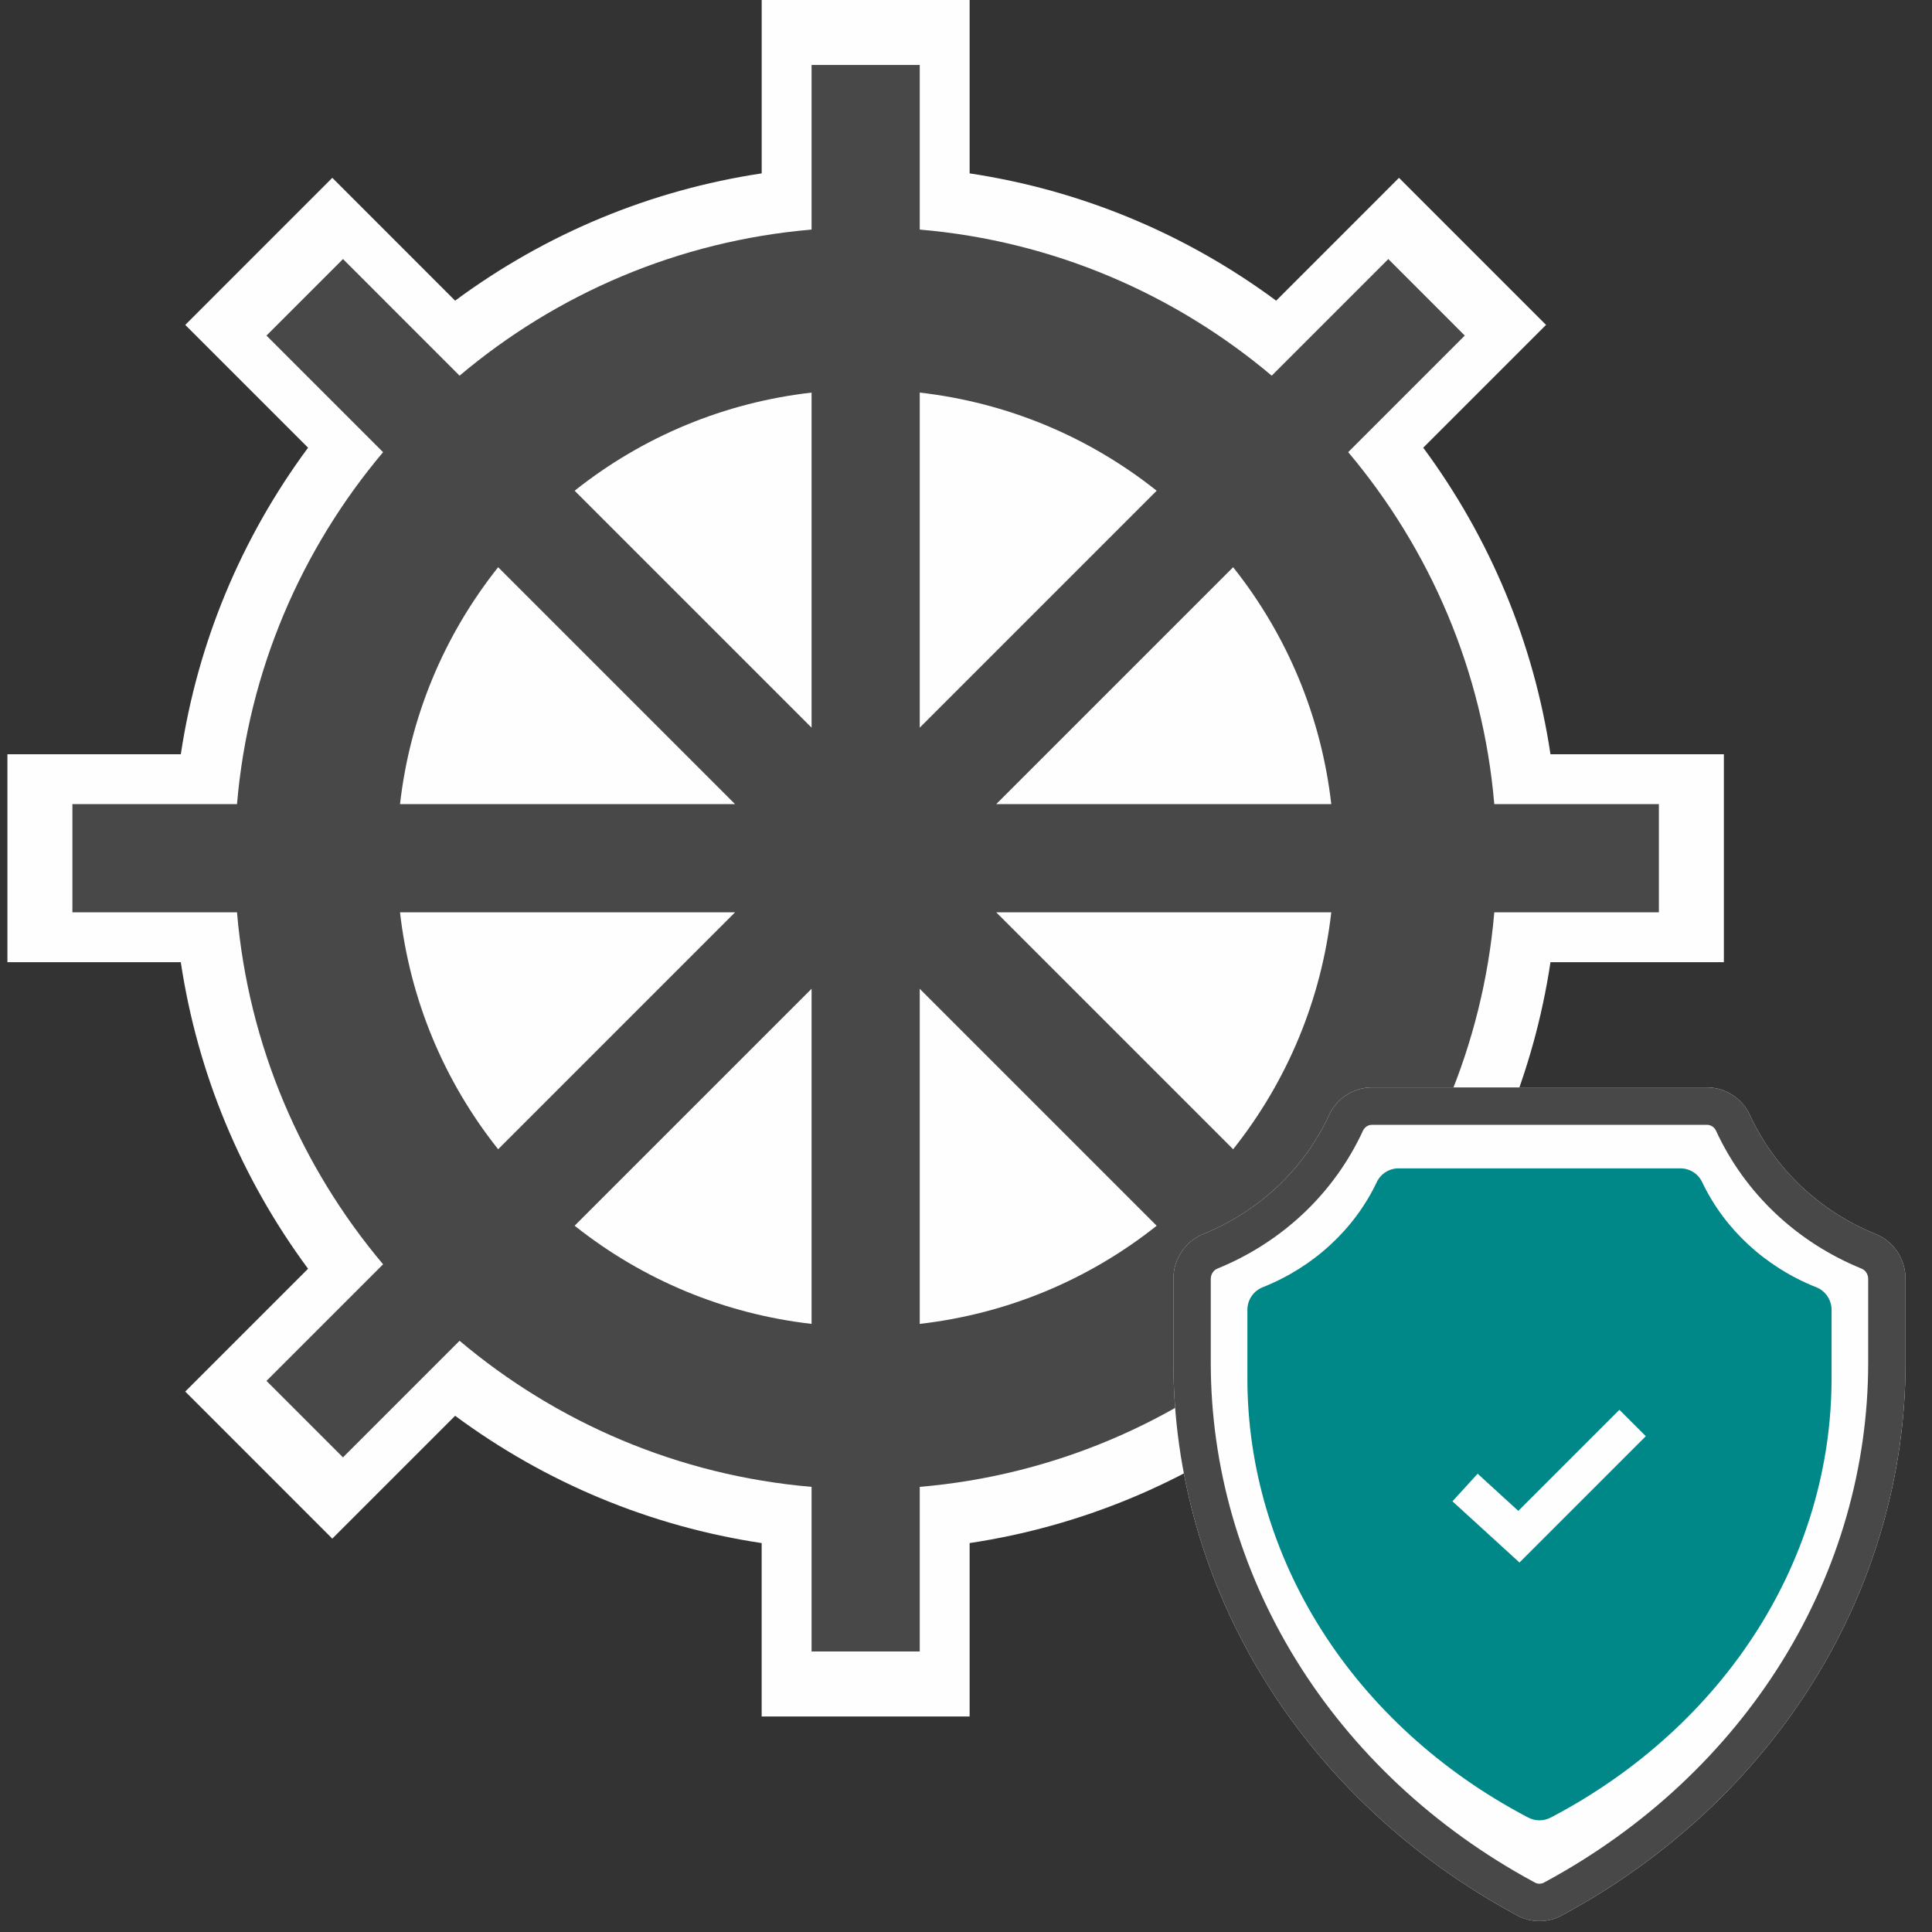 <svg xmlns="http://www.w3.org/2000/svg" width="88" height="88" viewBox="0 0 88 88">
  <rect x="0" y="0" width="88" height="88" fill="#333333" stroke="none"/>
  <g fill="none" fill-rule="evenodd">
    <path fill="#FEFEFE" d="M70.622,34.355 C69.86,29.289 67.882,24.526 64.826,20.392 L70.42,14.799 L63.722,8.1 L58.128,13.695 C53.994,10.638 49.231,8.661 44.165,7.897 L44.165,0 L34.694,0 L34.694,7.897 C29.627,8.661 24.864,10.638 20.73,13.695 L15.136,8.1 L8.438,14.799 L14.032,20.392 C10.976,24.526 8.998,29.289 8.236,34.355 L0.338,34.355 L0.338,43.827 L8.235,43.827 C8.998,48.893 10.976,53.656 14.032,57.79 L8.438,63.383 L15.135,70.082 L20.73,64.487 C24.863,67.544 29.626,69.522 34.693,70.285 L34.693,78.183 L44.165,78.183 L44.165,70.285 C49.23,69.522 53.993,67.544 58.128,64.487 L63.722,70.082 L70.42,63.383 L64.826,57.79 C67.882,53.656 69.859,48.893 70.622,43.827 L78.52,43.827 L78.52,34.355 L70.622,34.355 Z"/>
    <path fill="#484848" d="M68.063,36.628 L75.56,36.628 L75.56,41.555 L68.063,41.555 C67.544,47.632 65.127,53.174 61.408,57.587 L66.719,62.898 L63.236,66.382 L57.925,61.071 C53.512,64.79 47.969,67.206 41.893,67.725 L41.893,75.222 L36.966,75.222 L36.966,67.725 C30.888,67.206 25.345,64.79 20.933,61.071 L15.622,66.382 L12.138,62.898 L17.449,57.587 C13.73,53.174 11.313,47.632 10.795,41.555 L3.298,41.555 L3.298,36.628 L10.795,36.628 C11.313,30.551 13.73,25.008 17.449,20.596 L12.138,15.285 L15.623,11.8 L20.933,17.111 C25.345,13.392 30.888,10.975 36.966,10.457 L36.966,2.96 L41.893,2.96 L41.893,10.457 C47.969,10.975 53.512,13.392 57.925,17.111 L63.236,11.8 L66.719,15.285 L61.409,20.595 C65.127,25.008 67.544,30.551 68.063,36.628 Z M45.376,36.628 L60.638,36.628 C60.186,32.669 58.647,28.955 56.168,25.836 L45.376,36.628 Z M56.168,52.347 C58.647,49.228 60.186,45.513 60.638,41.555 L45.376,41.555 L56.168,52.347 Z M41.893,60.301 C45.851,59.848 49.566,58.31 52.685,55.831 L41.893,45.038 L41.893,60.301 Z M41.893,17.882 L41.893,33.144 L52.685,22.352 C49.566,19.872 45.851,18.333 41.893,17.882 Z M36.966,33.144 L36.966,17.882 C33.007,18.333 29.292,19.872 26.174,22.352 L36.966,33.144 Z M36.966,60.301 L36.966,45.038 L26.174,55.83 C29.293,58.31 33.007,59.848 36.966,60.301 Z M18.22,41.555 C18.671,45.513 20.21,49.228 22.69,52.347 L33.481,41.555 L18.22,41.555 Z M22.69,25.836 C20.21,28.955 18.671,32.669 18.22,36.628 L33.482,36.628 L22.69,25.836 Z"/>
    <path fill="#FEFEFE" d="M70.121,87.503 C69.771,87.503 69.423,87.417 69.105,87.247 L69.028,87.204 C64.27,84.629 60.313,80.927 57.583,76.497 C54.877,72.111 53.447,67.124 53.447,62.077 L53.447,58.255 C53.447,57.347 53.979,56.546 54.804,56.21 C57.368,55.166 59.403,53.24 60.536,50.789 C60.889,50.025 61.657,49.531 62.491,49.531 L77.751,49.531 C78.585,49.531 79.353,50.025 79.706,50.788 C80.839,53.24 82.875,55.167 85.439,56.211 C86.263,56.546 86.795,57.347 86.795,58.255 L86.795,62.077 C86.795,67.123 85.365,72.111 82.66,76.497 C79.93,80.927 75.972,84.629 71.215,87.204 L71.139,87.245 C70.82,87.417 70.47,87.503 70.121,87.503"/>
    <path fill="#008787" d="M69.543,82.753 C65.653,80.703 62.418,77.757 60.187,74.234 C57.983,70.752 56.817,66.795 56.817,62.791 L56.817,59.661 C56.817,59.21 57.091,58.801 57.511,58.634 C59.824,57.716 61.691,55.994 62.711,53.842 C62.894,53.458 63.282,53.217 63.705,53.217 L76.536,53.217 C76.96,53.217 77.349,53.458 77.53,53.842 C78.551,55.994 80.418,57.716 82.731,58.634 C83.151,58.801 83.425,59.21 83.425,59.661 L83.425,62.791 C83.425,66.795 82.26,70.752 80.055,74.234 C77.824,77.757 74.589,80.703 70.7,82.753 L70.635,82.786 C70.313,82.956 69.929,82.956 69.607,82.786 L69.543,82.753 Z"/>
    <path fill="#484848" d="M70.121,87.504 C69.771,87.504 69.423,87.418 69.105,87.247 L69.028,87.204 C64.27,84.628 60.313,80.926 57.583,76.498 C54.877,72.11 53.447,67.124 53.447,62.076 L53.447,58.254 C53.447,57.347 53.979,56.546 54.804,56.21 C57.368,55.166 59.403,53.241 60.536,50.789 C60.889,50.026 61.657,49.531 62.491,49.531 L77.751,49.531 C78.585,49.531 79.353,50.026 79.706,50.788 C80.839,53.241 82.875,55.167 85.439,56.211 C86.263,56.546 86.795,57.347 86.795,58.254 L86.795,62.076 C86.795,67.123 85.365,72.11 82.66,76.498 C79.93,80.926 75.972,84.628 71.215,87.204 L71.139,87.245 C70.82,87.418 70.47,87.504 70.121,87.504 Z M62.491,51.234 C62.318,51.234 62.156,51.339 62.081,51.503 C60.768,54.346 58.411,56.578 55.445,57.786 C55.268,57.859 55.149,58.047 55.149,58.254 L55.149,62.076 C55.149,66.809 56.491,71.486 59.031,75.604 C61.605,79.78 65.343,83.274 69.838,85.707 L69.84,85.707 L69.916,85.75 C70.043,85.818 70.198,85.818 70.329,85.748 L70.403,85.707 C74.9,83.274 78.637,79.78 81.212,75.604 C83.751,71.485 85.093,66.808 85.093,62.076 L85.093,58.254 C85.093,58.047 84.974,57.859 84.798,57.787 C81.833,56.579 79.475,54.347 78.162,51.503 C78.086,51.339 77.924,51.234 77.751,51.234 L62.491,51.234 Z"/>
    <polygon fill="#FEFEFE" points="69.21 71.171 66.157 68.383 67.304 67.126 69.157 68.818 73.761 64.214 74.965 65.417"/>
  </g>
</svg>
